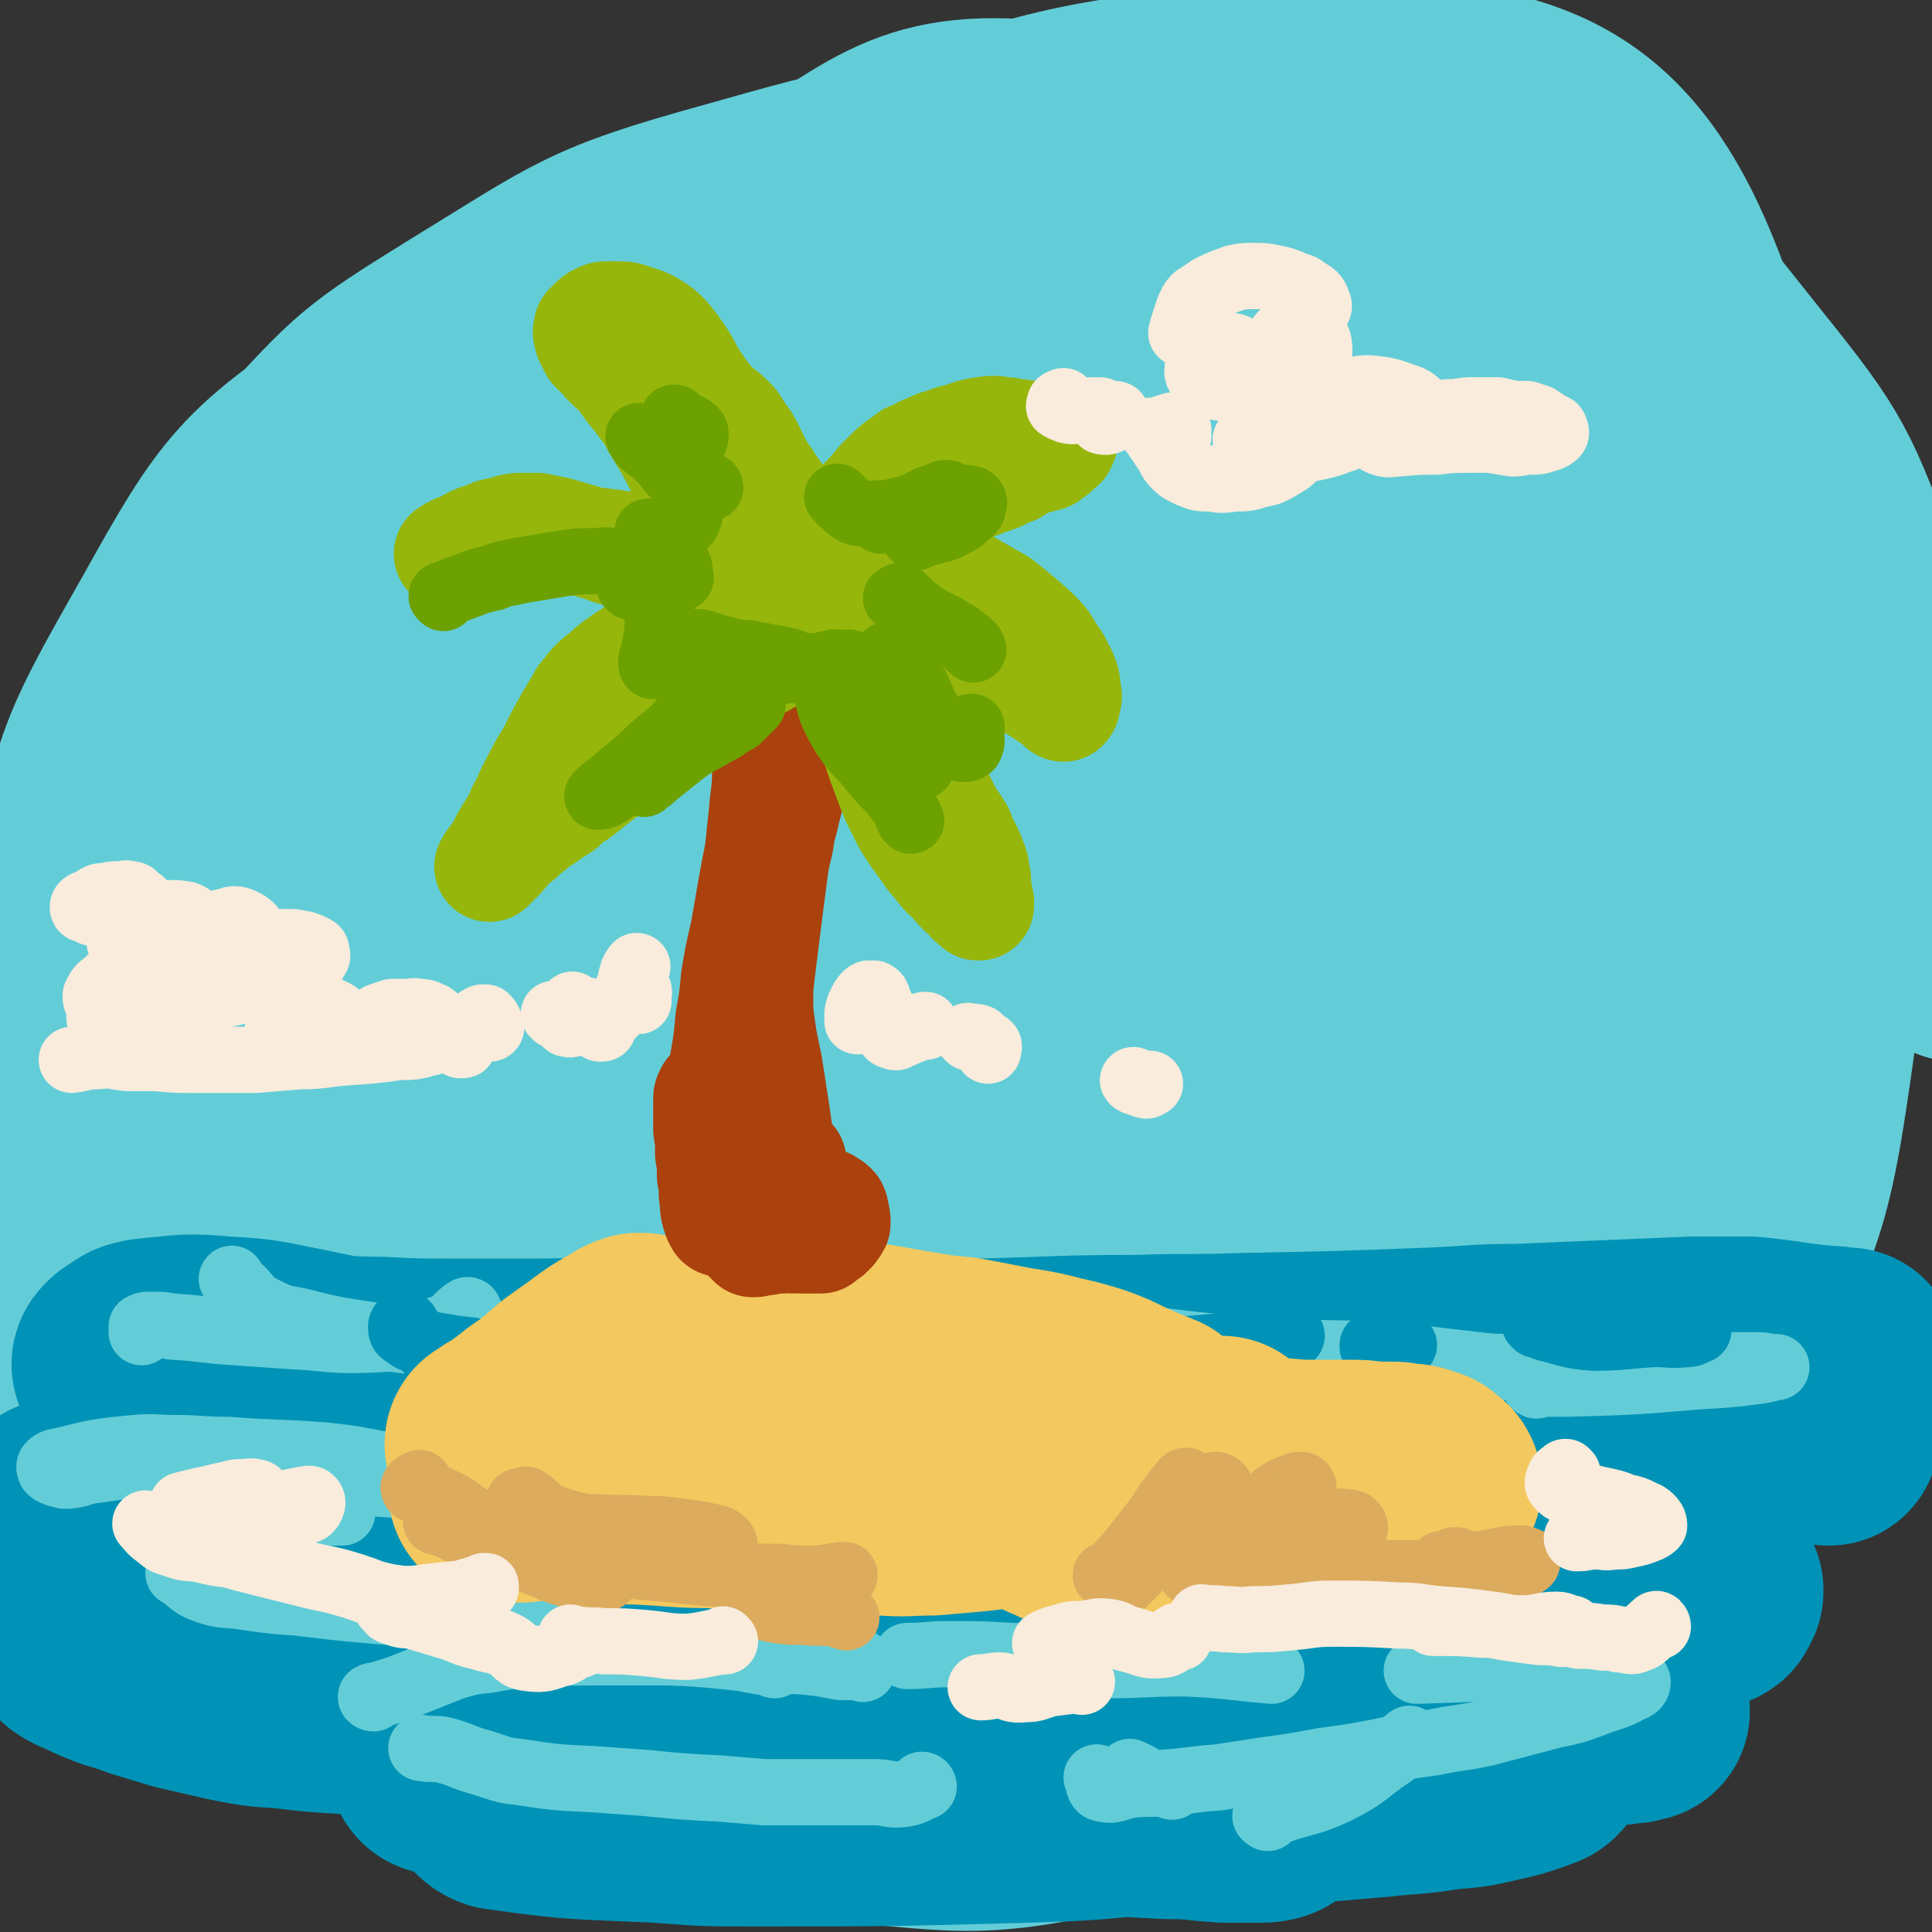 <svg viewBox='0 0 1050 1050' version='1.1' xmlns='http://www.w3.org/2000/svg' xmlns:xlink='http://www.w3.org/1999/xlink'><rect x="0" y="0" width="1050" height="1050" fill="#333333" stroke="none"/><g fill='none' stroke='#63CDD7' stroke-width='120' stroke-linecap='round' stroke-linejoin='round'><path d='M225,573c-1,0 -1,-1 -1,-1 -1,0 0,1 0,1 5,-26 4,-27 10,-53 3,-14 2,-14 8,-27 13,-25 14,-25 30,-48 13,-18 13,-18 27,-34 13,-15 13,-16 29,-29 12,-10 13,-11 27,-16 11,-4 13,-5 23,-3 10,2 11,3 18,11 8,9 9,10 11,22 5,28 5,29 4,58 -1,29 -2,29 -8,57 -9,52 -9,52 -22,104 -9,34 -8,35 -22,67 -22,49 -22,51 -52,95 -8,13 -10,20 -24,21 -27,2 -34,-1 -58,-15 -15,-10 -13,-15 -21,-33 -12,-26 -13,-26 -18,-54 -8,-53 -9,-54 -7,-108 0,-39 0,-40 12,-77 22,-71 23,-72 54,-140 14,-30 11,-36 37,-55 66,-46 72,-50 147,-76 21,-7 27,-3 45,10 74,53 79,54 139,122 23,25 25,30 27,64 8,134 26,146 -6,272 -19,73 -30,93 -96,126 -94,46 -131,70 -223,33 -104,-42 -139,-78 -168,-191 -38,-145 -25,-182 34,-325 46,-113 67,-128 177,-186 173,-93 203,-113 390,-115 90,-1 131,26 163,109 63,169 66,214 26,395 -27,120 -55,144 -162,208 -131,78 -163,86 -314,76 -112,-7 -130,-30 -211,-111 -92,-94 -119,-117 -135,-238 -11,-89 20,-107 82,-182 88,-106 100,-106 218,-180 70,-44 80,-64 157,-55 113,12 125,30 223,95 48,31 46,43 69,97 29,65 34,69 35,139 1,66 -5,71 -31,132 -33,76 -35,79 -88,142 -38,44 -43,43 -94,71 -49,27 -52,31 -107,39 -68,9 -75,14 -140,-7 -70,-22 -72,-32 -129,-80 -44,-38 -53,-39 -74,-92 -25,-63 -30,-74 -17,-139 14,-69 23,-76 72,-129 69,-75 75,-77 162,-129 47,-27 57,-42 107,-30 76,18 100,25 144,90 46,68 33,87 35,175 1,75 3,83 -29,150 -39,79 -46,86 -114,141 -44,36 -57,46 -110,41 -51,-5 -61,-19 -97,-60 -41,-48 -42,-57 -57,-119 -16,-65 -20,-73 -4,-137 18,-73 23,-79 71,-138 53,-65 58,-69 130,-111 47,-26 55,-29 107,-26 54,4 63,6 107,38 59,43 68,49 99,113 26,53 25,63 16,122 -12,82 -17,87 -58,160 -29,51 -31,60 -81,89 -73,41 -83,45 -165,50 -47,2 -62,-1 -92,-36 -59,-70 -67,-85 -85,-176 -12,-61 -6,-73 25,-128 53,-94 57,-110 142,-170 50,-36 72,-40 127,-23 64,20 80,38 112,97 24,45 15,60 -1,112 -22,70 -26,77 -76,131 -44,48 -52,57 -112,74 -38,11 -51,5 -84,-17 -43,-29 -43,-38 -69,-85 -20,-37 -21,-41 -22,-82 -1,-40 0,-47 19,-81 12,-21 19,-25 43,-29 34,-6 40,-2 72,10 19,6 18,11 30,27 13,17 13,19 20,39 7,20 8,21 8,42 1,28 1,29 -6,56 -3,15 -4,15 -13,28 -8,11 -9,13 -21,20 -17,11 -19,12 -39,17 -14,4 -15,4 -29,1 -13,-3 -15,-4 -26,-12 -12,-10 -13,-11 -21,-25 -9,-16 -9,-16 -13,-34 -4,-17 -6,-18 -3,-36 4,-26 5,-28 18,-52 9,-18 10,-20 26,-31 24,-16 27,-18 55,-24 20,-4 22,-1 41,4 20,5 21,6 38,18 15,11 16,12 26,28 10,15 11,16 14,34 3,19 3,20 0,39 -3,20 -3,22 -13,40 -14,28 -15,29 -36,52 -13,14 -14,15 -32,22 -24,10 -26,10 -51,11 -17,0 -18,-1 -34,-9 -16,-8 -17,-8 -30,-22 -14,-16 -15,-17 -24,-37 -9,-21 -10,-22 -12,-46 -3,-24 -4,-26 2,-49 9,-38 10,-39 28,-73 12,-25 14,-25 33,-45 19,-21 17,-29 44,-37 64,-20 70,-21 137,-19 29,0 32,5 56,23 50,38 53,40 91,89 22,28 24,31 28,66 13,100 12,103 7,204 -2,37 -2,40 -21,72 -49,87 -51,91 -116,166 -15,18 -20,22 -44,21 -100,-3 -104,-6 -203,-29 -37,-8 -36,-13 -68,-34 -96,-64 -99,-63 -188,-136 -22,-18 -24,-20 -33,-47 -27,-73 -33,-76 -39,-153 -4,-41 0,-45 19,-84 37,-76 37,-80 93,-144 53,-61 56,-63 125,-105 66,-42 69,-50 145,-63 85,-15 95,-17 177,7 67,19 68,30 121,78 67,59 74,59 119,135 38,64 51,72 48,145 -6,114 -17,123 -65,229 -30,64 -35,69 -92,111 -82,60 -89,61 -186,93 -58,19 -62,11 -125,9 -98,-2 -104,9 -196,-17 -65,-18 -69,-24 -118,-71 -65,-62 -66,-67 -108,-146 -26,-47 -22,-52 -29,-106 -8,-59 -11,-62 -3,-121 9,-64 11,-66 38,-125 22,-50 23,-52 59,-92 39,-43 41,-45 91,-76 67,-41 69,-46 145,-67 78,-22 82,-24 163,-19 93,6 100,5 184,41 57,24 59,31 99,80 70,84 82,85 121,186 29,73 27,83 16,161 -13,93 -16,99 -63,182 -50,86 -51,97 -130,156 -76,57 -87,53 -182,75 -79,19 -83,12 -165,6 -67,-4 -68,-6 -132,-26 -85,-27 -87,-27 -165,-69 -39,-21 -44,-20 -68,-56 -43,-62 -45,-67 -65,-140 -13,-46 -9,-50 -1,-97 11,-62 17,-61 38,-121 8,-23 7,-24 21,-45 44,-63 43,-65 95,-122 30,-32 32,-30 68,-56 63,-44 62,-46 129,-83 54,-30 55,-30 113,-52 56,-21 57,-22 115,-34 56,-10 58,-15 114,-9 67,7 73,3 131,35 63,35 64,42 109,98 41,51 41,54 64,115 37,95 29,98 57,196 '/><path d='M526,639c0,-1 0,-1 -1,-1 0,-1 1,0 1,0 -3,-14 -3,-14 -6,-29 -7,-27 -12,-26 -15,-54 -3,-21 -1,-22 3,-43 6,-28 6,-29 17,-56 5,-13 6,-14 16,-24 7,-7 7,-8 17,-12 8,-3 10,-3 19,-1 10,3 11,4 19,11 11,9 11,9 18,21 9,14 10,14 14,31 7,27 7,28 8,56 0,20 0,21 -6,39 -8,25 -9,26 -23,49 -7,12 -9,11 -20,20 -10,7 -10,7 -22,11 -9,4 -10,5 -20,4 -9,0 -11,0 -18,-6 -9,-6 -10,-7 -14,-17 -10,-23 -10,-24 -15,-49 -4,-19 -3,-19 -2,-39 1,-19 -1,-20 6,-38 9,-23 9,-24 25,-43 10,-12 11,-12 25,-19 15,-7 15,-8 31,-9 17,-2 18,-2 34,2 16,5 18,6 31,18 14,12 17,13 23,30 11,28 11,30 12,60 0,20 -2,21 -8,40 -7,18 -6,19 -18,33 -15,18 -17,19 -36,31 -12,7 -14,6 -28,8 -13,2 -14,2 -28,0 -14,-3 -15,-3 -28,-11 -16,-9 -16,-10 -29,-24 -15,-17 -16,-17 -26,-37 -15,-35 -15,-36 -23,-73 -6,-25 -6,-26 -4,-52 3,-39 2,-40 13,-77 7,-22 6,-26 23,-41 31,-29 34,-30 72,-47 19,-9 22,-6 43,-4 23,3 24,3 45,13 23,10 24,10 43,27 33,28 34,28 60,63 18,25 24,26 28,57 12,79 11,83 4,164 -3,31 -8,31 -24,59 -27,48 -27,49 -62,92 -15,19 -15,21 -36,32 -51,29 -53,29 -108,48 -24,7 -25,8 -50,6 -62,-5 -63,-6 -123,-20 -23,-5 -24,-6 -44,-18 -41,-24 -42,-24 -79,-54 -20,-15 -20,-15 -35,-35 -38,-50 -38,-51 -70,-104 -12,-20 -13,-20 -20,-42 -15,-50 -16,-51 -25,-102 -3,-20 -3,-21 1,-41 8,-42 8,-43 24,-82 9,-22 10,-23 25,-41 26,-31 27,-30 57,-57 20,-18 21,-19 45,-32 67,-37 67,-37 137,-67 28,-12 28,-14 58,-17 57,-5 59,-5 116,0 29,3 31,2 56,16 71,38 72,39 136,89 26,21 30,21 44,52 37,76 39,79 58,161 9,36 5,39 -2,75 -15,75 -17,76 -43,148 -11,31 -9,35 -32,58 -70,69 -71,74 -153,127 -37,24 -42,26 -87,26 -88,0 -93,1 -178,-26 -62,-20 -64,-25 -114,-68 -89,-76 -95,-77 -163,-171 -37,-52 -47,-60 -47,-123 0,-82 7,-93 49,-167 39,-70 44,-77 112,-122 89,-59 97,-68 201,-85 89,-15 101,-13 185,20 108,42 123,44 199,129 79,89 97,104 112,219 15,105 2,129 -51,221 -35,62 -60,52 -125,86 -20,10 -23,1 -45,2 '/></g>
<g fill='none' stroke='#0093B7' stroke-width='120' stroke-linecap='round' stroke-linejoin='round'><path d='M85,905c0,0 -1,-1 -1,-1 19,-3 20,-4 39,-6 25,-2 25,-1 51,-2 20,-2 20,-2 41,-4 47,-3 47,-3 94,-6 25,-1 25,-2 51,-2 65,1 65,1 130,4 25,1 25,2 51,3 61,4 61,5 123,7 22,1 22,1 45,0 39,-1 39,-1 78,-4 17,-1 17,-1 33,-3 15,-2 15,-2 29,-4 18,-3 18,-3 36,-7 10,-2 10,-2 19,-4 7,-1 7,-1 14,-3 5,-1 5,-2 9,-4 1,0 1,0 2,-1 1,0 0,0 1,-1 0,-1 0,-1 1,-2 0,0 0,-1 0,-1 -1,-1 -1,0 -2,-1 -3,0 -3,0 -5,0 -2,0 -2,0 -4,0 -3,0 -3,0 -6,0 -3,1 -3,1 -6,2 -4,1 -4,0 -8,1 -7,2 -7,2 -13,3 -7,2 -7,2 -15,3 -10,2 -10,2 -20,3 -13,3 -13,3 -26,4 -28,4 -28,4 -55,7 -24,3 -24,4 -47,7 -40,5 -40,5 -80,9 -29,4 -29,4 -58,6 -59,4 -59,5 -119,7 -29,1 -29,0 -58,-1 -69,-2 -69,-1 -139,-5 -23,-1 -23,-1 -47,-3 -48,-5 -48,-5 -96,-10 -13,-2 -13,-2 -27,-3 -17,-2 -17,-2 -35,-3 -7,0 -7,0 -14,0 -4,0 -4,0 -9,0 -1,0 -2,0 -2,0 0,0 1,1 2,2 3,2 3,2 6,3 8,4 8,4 16,7 7,2 7,2 15,5 10,3 10,3 20,6 13,3 13,3 26,6 15,3 15,3 30,4 17,2 17,2 34,3 28,1 28,1 56,1 21,0 21,0 42,0 35,1 35,1 69,1 25,0 25,0 50,-1 25,0 25,0 51,-1 25,-1 25,-1 51,-1 26,0 26,-1 52,0 26,1 26,1 52,2 27,1 27,2 53,2 38,1 38,1 76,1 22,1 22,1 44,1 26,0 26,1 52,1 12,0 12,0 24,0 8,0 8,0 16,0 5,0 5,-1 10,-1 2,-1 3,-1 4,-1 0,0 -1,0 -2,0 -6,-1 -6,-1 -13,-2 -10,-2 -10,-2 -19,-2 -15,-1 -15,-1 -29,-1 -30,1 -30,1 -60,2 -25,1 -25,1 -49,1 -27,1 -27,1 -53,-1 -29,-1 -29,-1 -57,-3 -29,-2 -29,-2 -58,-5 -29,-4 -29,-3 -57,-9 -43,-9 -43,-10 -85,-21 -28,-7 -28,-8 -56,-16 -27,-7 -27,-8 -54,-14 -39,-10 -39,-10 -78,-18 -23,-5 -23,-5 -46,-9 -37,-5 -37,-4 -74,-8 -12,-2 -12,-2 -24,-2 -10,-1 -10,-1 -19,-1 -10,0 -10,0 -21,0 -2,0 -2,1 -5,0 0,0 -1,0 0,-1 2,0 3,0 6,-1 6,-1 6,-1 12,-2 8,-1 8,-1 16,-3 10,-1 10,-2 20,-3 13,-3 13,-3 27,-5 17,-2 17,-3 34,-4 30,-3 30,-2 61,-4 23,-1 23,0 46,0 63,-2 63,-3 126,-3 27,0 27,1 54,1 61,1 61,2 122,2 31,-1 31,-1 63,-2 78,-3 78,-3 156,-6 27,-1 27,-1 54,-2 69,-4 69,-5 138,-9 8,-1 8,0 16,0 6,0 9,1 11,1 1,0 -2,-1 -5,-2 -5,0 -5,0 -11,0 -8,1 -8,1 -15,1 -18,2 -18,2 -36,4 -15,1 -15,2 -31,3 -18,1 -18,1 -36,2 -21,1 -21,1 -43,2 -25,0 -25,0 -50,1 -28,1 -28,1 -56,2 -46,2 -46,3 -91,3 -80,1 -81,3 -161,0 -30,-1 -30,-2 -60,-7 -55,-10 -55,-11 -110,-22 -23,-5 -23,-6 -47,-11 -39,-9 -39,-10 -78,-18 -21,-4 -21,-5 -42,-6 -21,-2 -21,-1 -42,1 -5,1 -5,1 -9,4 -2,1 -2,1 -4,3 -1,1 -1,2 0,3 0,0 0,0 1,1 2,0 2,0 5,0 5,0 5,-1 10,-1 6,-1 6,-1 12,-1 8,0 8,0 16,0 15,0 15,0 31,0 14,0 14,0 29,0 17,0 17,1 35,1 20,1 20,1 40,1 22,0 22,0 44,0 24,0 24,-1 49,0 39,0 39,1 79,1 28,1 28,1 56,0 29,0 29,0 58,-1 43,-1 43,-2 87,-2 27,-1 27,0 55,-1 52,-1 52,-1 105,-3 23,-1 23,-2 46,-2 48,-2 48,-2 96,-4 15,0 15,0 30,0 20,2 20,3 41,5 4,0 4,0 8,1 2,0 3,0 4,0 0,0 -1,0 -1,0 -3,0 -3,0 -5,0 -4,0 -4,0 -8,-1 -7,0 -7,0 -14,-1 -4,-1 -4,-1 -8,-2 -15,-1 -15,-2 -31,-2 -8,1 -8,2 -16,3 -9,2 -9,2 -18,4 -10,2 -10,2 -20,5 -10,2 -10,3 -21,5 -16,5 -16,5 -33,10 -12,3 -12,3 -24,6 -11,2 -11,2 -21,6 -16,4 -16,4 -31,9 -10,4 -10,4 -20,8 -10,4 -10,4 -19,9 -10,5 -10,5 -19,10 -7,5 -7,5 -13,10 -3,2 -6,4 -5,6 2,4 5,5 10,7 18,7 18,7 37,12 32,9 33,8 66,16 12,2 12,1 24,4 18,5 18,4 35,10 5,2 5,2 9,6 2,3 3,5 3,8 0,3 -2,3 -4,4 -12,5 -12,5 -25,8 -14,3 -14,3 -28,5 -19,3 -19,3 -38,5 -23,3 -23,3 -46,5 -29,3 -29,2 -57,5 -32,3 -32,3 -65,6 -34,3 -34,3 -68,7 -54,6 -53,6 -107,12 -68,8 -68,9 -137,15 -23,2 -25,4 -46,1 -3,0 -3,-5 -1,-7 4,-4 6,-3 13,-4 19,-3 19,-3 38,-4 18,-1 18,-1 36,-1 22,0 22,0 45,1 39,3 39,3 78,6 29,2 29,2 57,3 31,1 31,1 61,0 32,-1 32,-1 63,-3 57,-4 56,-6 113,-10 29,-1 29,-2 58,0 18,1 20,0 36,6 3,1 3,5 1,7 -2,4 -4,3 -8,5 -9,3 -9,3 -18,5 -13,3 -13,3 -26,4 -18,3 -18,2 -36,4 -23,2 -23,2 -46,4 -43,3 -43,3 -85,6 -31,3 -31,3 -62,4 -74,2 -74,2 -148,2 -25,0 -25,0 -51,-2 -43,-2 -44,-1 -86,-7 -3,-1 -6,-4 -4,-5 18,-4 22,-4 45,-6 27,-1 27,0 55,0 21,0 21,1 42,2 22,1 22,1 44,2 25,1 25,1 50,2 26,1 26,1 53,3 24,1 24,1 49,2 39,2 39,2 78,4 4,1 8,1 8,1 1,1 -3,2 -7,2 -10,0 -10,0 -19,0 -16,-1 -15,-2 -31,-2 -19,-1 -19,-1 -39,-2 -20,-1 -20,0 -41,-1 -19,0 -19,-1 -37,-2 -18,0 -18,0 -36,0 '/></g>
<g fill='none' stroke='#63CDD7' stroke-width='36' stroke-linecap='round' stroke-linejoin='round'><path d='M689,988c0,-1 -2,-1 -1,-1 18,-8 20,-5 39,-14 16,-8 15,-10 30,-20 4,-4 4,-4 9,-8 '/><path d='M637,971c0,-1 0,-1 -1,-1 -4,-1 -5,0 -9,-1 -7,-2 -6,-3 -13,-6 '/><path d='M597,967c0,0 -1,-1 -1,-1 1,2 1,6 3,6 7,2 8,-1 16,-2 8,-1 8,0 16,-1 16,-1 16,-2 31,-3 13,-2 13,-2 26,-4 15,-2 15,-2 31,-5 15,-2 15,-2 31,-5 14,-3 14,-3 29,-5 14,-3 14,-2 28,-5 19,-5 19,-5 38,-10 10,-2 10,-2 21,-6 10,-4 11,-3 20,-8 3,-1 4,-2 4,-4 0,-1 -2,-2 -4,-2 -5,-2 -5,-2 -10,-3 -7,-1 -7,-2 -15,-2 -9,-1 -9,-2 -19,-1 -36,0 -36,1 -72,2 '/><path d='M691,908c0,0 -1,-1 -1,-1 0,0 1,1 1,1 -23,-2 -24,-3 -47,-4 -22,0 -22,1 -43,1 -14,-1 -14,-2 -27,-3 -12,-1 -12,-2 -24,-2 -17,-1 -17,-1 -35,-1 -11,0 -11,1 -22,1 '/><path d='M461,906c0,0 -1,-1 -1,-1 0,0 0,1 0,0 3,0 4,-2 6,-2 2,0 2,2 3,4 '/><path d='M502,971c0,0 0,-1 -1,-1 0,0 1,1 1,1 -5,2 -5,3 -11,4 -8,1 -8,-1 -16,-1 -8,0 -8,0 -17,0 -10,0 -10,0 -20,0 -11,0 -11,0 -23,0 -12,-1 -12,-1 -24,-2 -20,-1 -20,-1 -40,-3 -14,-1 -14,-1 -28,-2 -21,-1 -21,-1 -41,-4 -10,-1 -10,-2 -20,-5 -11,-3 -10,-4 -21,-7 -6,-1 -6,0 -12,-1 '/><path d='M203,923c-1,0 -2,-1 -1,-1 1,-1 2,0 4,-1 10,-3 10,-3 20,-7 10,-4 10,-4 20,-8 10,-3 10,-3 20,-4 11,-2 11,-2 23,-3 21,-1 21,-1 42,-1 16,0 16,0 33,0 25,1 25,2 50,4 16,1 16,0 32,2 6,1 5,1 11,2 '/><path d='M421,905c-1,0 -1,-1 -1,-1 -20,-3 -20,-4 -39,-7 -21,-2 -21,-1 -41,-4 -15,-2 -15,-3 -31,-6 -16,-3 -16,-2 -32,-5 -16,-2 -16,-2 -33,-3 -16,-2 -16,-2 -33,-3 -24,-2 -24,-2 -49,-5 -14,-1 -14,-1 -28,-3 -12,-2 -12,0 -23,-4 -8,-3 -7,-5 -14,-9 '/><path d='M90,823c0,0 -2,-1 -1,-1 3,1 5,1 9,2 9,2 9,4 18,4 9,1 10,0 19,0 19,-2 19,-3 38,-5 6,-1 6,-1 13,-1 '/><path d='M313,813c0,0 -1,0 -1,-1 0,0 1,1 1,1 -8,0 -8,0 -16,0 -14,0 -14,2 -28,2 -13,-1 -13,-2 -25,-4 -14,-2 -14,-2 -28,-4 -16,-1 -16,-1 -33,-3 -24,-2 -24,-2 -48,-4 -14,-2 -14,-2 -28,-4 -12,-1 -12,-1 -24,-1 -16,1 -16,2 -32,4 -8,1 -8,3 -16,3 -4,-1 -8,-2 -8,-4 -1,-2 3,-4 6,-4 20,-5 20,-5 40,-7 11,-1 11,0 22,0 14,0 14,1 29,1 26,2 26,1 52,3 20,2 19,3 39,6 '/><path d='M293,808c0,0 -1,-1 -1,-1 0,0 0,0 0,0 20,0 20,1 39,0 30,-2 30,-3 59,-6 7,-1 7,-2 13,-2 1,0 0,1 0,1 -6,1 -6,1 -12,2 -9,2 -9,2 -18,3 -10,2 -11,2 -21,3 -12,1 -13,0 -25,2 0,0 0,1 0,1 1,1 2,1 3,2 '/><path d='M435,804c0,0 -1,-1 -1,-1 0,0 0,1 0,0 33,-3 33,-4 66,-6 21,-1 21,-1 42,-1 11,0 12,-1 23,0 5,1 10,0 10,3 0,4 -5,5 -11,10 '/><path d='M493,834c0,0 -1,-1 -1,-1 0,0 0,1 1,1 6,-1 6,-1 12,-2 15,-2 15,0 29,-2 20,-3 20,-5 39,-8 31,-5 31,-5 61,-9 18,-2 19,-2 37,-2 15,-1 15,-1 30,-1 16,0 16,1 33,1 7,0 7,0 15,0 6,-1 6,0 12,-2 6,-1 6,-1 11,-4 3,-2 4,-3 4,-5 0,-3 -1,-4 -4,-4 -10,-4 -11,-3 -22,-5 -12,-2 -12,-1 -24,-2 -25,-2 -25,-2 -50,-5 -20,-2 -20,-2 -41,-4 -22,-3 -22,-3 -45,-5 -23,-3 -23,-3 -46,-4 -21,-1 -22,-1 -43,-1 -16,1 -16,2 -32,3 -8,1 -13,2 -16,1 -1,0 4,-2 8,-3 11,-4 11,-4 23,-6 26,-5 26,-5 53,-8 20,-3 20,-3 40,-5 22,-2 22,-2 43,-2 22,-1 22,-1 44,-1 21,-1 21,-1 42,-1 18,0 18,-1 36,-1 7,0 7,1 13,2 '/><path d='M835,753c0,0 -2,-1 -1,-1 8,0 9,0 18,0 35,-1 35,-1 71,-4 17,-1 17,-1 33,-3 5,-1 5,-1 9,-2 1,0 0,0 0,0 -5,0 -5,-1 -10,-1 -15,0 -15,0 -31,0 -10,1 -10,1 -19,1 -15,1 -15,1 -30,2 -11,0 -11,0 -22,0 -13,-1 -13,-1 -26,-2 -16,0 -16,0 -32,-2 -20,-2 -20,-3 -39,-4 -25,-2 -25,-1 -50,-2 -28,-2 -28,-1 -56,-4 -45,-5 -45,-7 -89,-11 -32,-3 -32,-1 -64,-4 -15,-1 -15,-1 -30,-3 '/><path d='M600,756c-1,0 -1,-2 -1,-1 0,3 5,6 2,7 -7,3 -11,1 -22,2 -18,0 -18,-1 -37,-1 -23,-1 -23,-1 -46,-2 -27,-2 -28,0 -54,-3 -71,-8 -71,-8 -141,-18 -25,-3 -25,-4 -49,-7 -21,-3 -21,-3 -42,-6 -24,-4 -24,-3 -47,-9 -11,-2 -11,-2 -21,-7 -7,-4 -6,-5 -11,-10 -3,-2 -3,-3 -5,-6 '/><path d='M255,713c0,0 0,-1 -1,-1 -7,4 -6,8 -14,10 -18,5 -19,5 -38,6 -23,1 -23,-1 -46,-2 -14,-1 -14,-1 -28,-2 -17,-1 -17,-2 -34,-3 -6,-1 -6,-1 -13,-1 -2,0 -2,0 -4,1 0,1 0,1 0,3 '/></g>
<g fill='none' stroke='#0093B7' stroke-width='36' stroke-linecap='round' stroke-linejoin='round'><path d='M244,749c0,0 -1,-1 -1,-1 0,0 1,1 0,1 -5,-8 -5,-9 -11,-16 -4,-5 -5,-4 -9,-8 -2,-2 -1,-2 -2,-5 -1,-1 -1,-1 -2,-1 0,0 -1,1 -1,2 0,2 0,3 2,4 4,3 4,3 9,4 6,2 6,2 13,3 10,2 10,1 20,3 12,1 12,0 24,3 13,2 13,2 26,5 14,4 14,4 27,8 21,7 20,7 41,14 '/><path d='M406,767c0,0 0,-1 -1,-1 0,0 1,0 1,0 -4,1 -5,1 -9,0 -2,0 -3,-1 -2,-2 5,-2 7,-2 14,-3 7,0 7,0 14,2 2,0 2,1 5,2 '/><path d='M540,754c-1,0 -1,-1 -1,-1 -1,0 0,0 0,0 6,4 7,3 12,7 2,2 0,5 3,5 4,1 5,-1 10,-2 6,-2 6,-2 13,-4 '/><path d='M533,780c0,0 -1,-1 -1,-1 4,2 4,6 9,6 14,0 14,-4 28,-6 14,-3 14,-3 28,-4 21,-1 21,-1 43,-1 13,0 13,1 26,2 12,0 11,1 23,1 9,1 9,1 18,0 6,0 6,-1 12,-2 0,0 0,1 0,1 '/><path d='M555,791c-1,0 -2,-1 -1,-1 6,-2 7,-3 15,-3 20,-1 20,2 40,2 14,-1 14,-2 28,-4 13,-2 13,-3 26,-5 4,-1 4,-1 9,-2 '/><path d='M613,737c0,-1 0,-1 -1,-1 -2,0 -2,1 -4,1 -8,2 -11,3 -16,3 -1,0 1,-1 3,-2 5,-2 5,-2 11,-3 15,-1 15,0 30,-1 12,-1 12,-1 24,-2 11,-1 11,-2 23,-3 10,-2 10,-2 19,-3 '/><path d='M747,732c0,0 -1,-1 -1,-1 0,0 0,1 0,1 8,0 9,-1 17,-1 '/><path d='M835,720c0,0 -1,-1 -1,-1 3,1 3,2 7,3 12,3 12,4 25,5 16,0 16,-1 33,-2 9,0 9,1 18,0 3,0 3,-1 6,-2 '/></g>
<g fill='none' stroke='#F3C85F' stroke-width='120' stroke-linecap='round' stroke-linejoin='round'><path d='M270,786c0,-1 -1,-1 -1,-1 0,-1 1,-1 1,-1 4,-3 4,-3 8,-5 4,-3 4,-3 8,-6 5,-4 5,-4 11,-8 6,-5 6,-5 13,-11 7,-5 7,-5 14,-10 8,-6 8,-6 17,-11 3,-2 3,-2 6,-3 3,0 3,0 5,1 2,1 1,1 2,2 1,1 1,1 2,2 1,1 1,1 2,1 1,1 1,1 2,1 2,1 2,1 5,1 3,0 3,0 7,0 9,-1 9,-2 17,-3 8,-1 8,-1 16,-1 14,-1 14,-1 28,-1 11,0 11,0 21,0 11,1 11,2 22,3 11,2 11,2 23,4 12,2 12,2 23,3 11,2 11,2 21,4 15,3 15,2 30,6 9,2 9,2 19,5 8,3 8,3 16,7 9,4 9,4 19,8 '/><path d='M282,788c0,0 0,-1 -1,-1 -1,0 -2,3 -1,3 4,-3 5,-5 11,-8 11,-7 11,-7 22,-13 8,-3 8,-4 16,-6 28,-9 28,-9 56,-17 6,-2 7,-1 13,-2 5,-1 5,-1 11,-1 4,0 5,-1 9,1 4,1 5,2 8,6 1,2 1,2 1,5 0,3 0,3 0,5 0,3 0,3 1,6 1,2 2,2 3,3 3,1 3,1 6,3 4,1 4,1 8,2 6,2 6,2 11,3 7,1 7,1 14,2 14,1 14,1 29,2 10,1 10,1 21,2 11,1 11,1 22,1 18,1 18,1 35,2 12,1 12,1 23,2 10,0 10,0 20,2 9,1 9,1 18,2 7,1 7,1 14,2 5,1 5,1 10,2 5,1 5,1 10,2 2,1 2,1 3,2 1,0 1,1 0,1 0,1 0,1 -1,1 -2,0 -2,0 -4,1 -2,0 -3,0 -5,1 -4,0 -4,0 -8,0 -5,1 -5,1 -10,1 -6,1 -6,1 -12,2 -12,1 -12,2 -23,3 -11,1 -11,1 -21,1 -18,1 -18,2 -36,2 -15,1 -15,0 -29,0 -17,0 -17,0 -33,0 -18,1 -18,1 -35,1 -18,0 -18,0 -36,0 -16,0 -16,0 -33,0 -21,0 -21,-1 -43,-2 -12,0 -12,-1 -24,-2 -11,-1 -11,-1 -22,-2 -11,0 -11,-1 -22,0 -4,0 -4,1 -7,2 0,0 1,1 1,1 3,0 4,0 7,0 6,0 6,0 12,-1 7,-1 7,-1 14,-2 15,-1 15,-1 30,-1 12,0 13,0 24,2 13,1 13,1 26,3 20,2 20,2 40,3 13,2 13,2 27,3 14,0 14,0 28,0 13,1 13,0 26,0 12,-1 12,-1 23,-2 11,-1 11,-2 21,-3 8,-1 8,-1 16,-1 3,0 3,1 5,2 1,2 -1,4 0,6 1,2 2,1 4,2 2,1 2,2 5,2 2,1 3,1 6,1 4,0 4,1 8,0 5,-1 5,-1 11,-2 6,-2 6,-2 12,-4 9,-2 9,-2 19,-5 15,-4 15,-4 30,-7 5,-2 5,-2 11,-3 6,-1 6,-1 11,-1 5,0 5,-1 10,0 5,0 5,1 9,2 4,1 4,2 9,3 7,1 7,1 14,1 5,1 5,1 9,0 5,0 5,0 10,0 6,-1 6,-1 11,-1 4,-1 4,-1 7,-1 3,0 3,0 5,0 2,0 2,0 4,0 1,0 1,0 2,0 0,0 0,0 0,0 -1,-1 0,-1 -1,-1 -1,-1 -1,-1 -2,-2 -1,-1 -1,-1 -3,-1 -4,-2 -4,-2 -9,-2 -4,-1 -4,-1 -7,-1 -5,0 -5,0 -10,0 -6,-1 -6,-1 -12,-1 -9,0 -9,0 -17,0 -11,0 -11,0 -21,-1 -17,-1 -17,-1 -33,-3 -10,-1 -10,-1 -19,-2 -7,-1 -7,-1 -14,-2 -7,-1 -7,-1 -14,-2 -2,0 -2,0 -3,-1 0,0 1,-1 1,-1 2,-1 2,-1 4,-1 3,-1 3,-1 6,-1 4,0 4,-1 8,-1 9,0 9,1 17,1 8,1 8,1 15,1 '/></g>
<g fill='none' stroke='#AB410D' stroke-width='60' stroke-linecap='round' stroke-linejoin='round'><path d='M392,664c0,0 -1,0 -1,-1 0,0 0,1 1,1 0,0 1,0 1,-1 -1,-1 -3,0 -3,-2 -2,-5 -1,-6 -2,-12 0,-5 0,-5 -1,-10 0,-6 0,-6 -1,-12 0,-7 0,-7 -1,-13 0,-6 0,-6 0,-11 0,-3 0,-3 0,-6 0,-1 0,-1 1,-3 0,0 0,0 0,0 1,0 1,-1 1,0 2,1 1,2 2,3 0,1 0,1 1,2 0,0 0,0 0,0 0,0 0,0 0,0 0,-1 0,-1 1,-2 1,-5 1,-5 1,-9 1,-5 1,-5 2,-11 2,-11 2,-12 3,-23 2,-11 2,-11 3,-22 2,-12 2,-12 5,-25 2,-11 2,-11 4,-23 2,-11 2,-11 4,-21 1,-10 1,-10 2,-19 1,-13 2,-13 2,-25 0,-6 -1,-6 -1,-13 0,-4 0,-4 0,-9 '/><path d='M418,468c-1,-1 -1,-1 -1,-1 -1,0 0,0 0,0 0,4 0,4 -1,7 -2,11 -4,11 -6,22 -2,11 -1,12 0,24 0,15 1,15 2,30 2,15 2,15 5,29 2,13 2,13 4,26 2,14 2,14 5,28 1,6 1,6 3,12 1,4 1,4 2,8 1,1 1,1 1,1 1,1 1,1 1,0 0,-1 0,-1 0,-3 0,-3 0,-3 0,-5 0,-3 0,-3 -1,-6 -1,-4 -1,-4 -2,-7 0,-1 0,-2 0,-2 0,0 -1,1 0,2 0,2 0,2 1,5 1,1 1,1 2,3 1,3 1,3 3,7 0,0 0,0 0,1 0,0 0,0 0,0 0,0 1,0 0,-1 0,-1 -1,-1 -2,-2 0,0 0,0 0,-1 -1,0 -1,-1 -1,-1 1,0 2,1 3,1 1,1 1,1 2,2 1,1 1,2 3,3 1,1 1,1 3,2 2,1 3,1 5,2 1,1 2,1 3,2 1,1 1,1 1,3 1,1 0,1 0,2 0,1 1,1 1,2 0,1 0,1 0,1 0,1 0,1 0,1 -1,2 -1,1 -2,3 -1,1 -1,1 -2,2 -2,1 -2,1 -4,3 -1,0 -1,0 -3,0 -1,0 -1,0 -3,0 -2,0 -2,0 -4,0 -3,-1 -3,0 -5,0 -3,0 -3,-1 -6,0 -3,0 -3,0 -6,0 -2,1 -2,1 -3,1 -1,0 -1,0 -2,0 0,0 -1,1 -1,0 0,0 0,0 0,-1 0,-1 0,-1 0,-1 0,0 0,0 0,0 0,0 0,0 0,0 0,1 0,1 -1,2 -1,1 -1,1 -2,1 -1,0 -1,0 -1,0 -1,-1 -1,-1 -2,-2 -1,-3 -1,-3 -1,-5 -1,-2 -1,-2 -1,-5 -1,-3 -1,-3 -1,-7 0,-5 0,-5 -1,-10 0,-5 0,-5 0,-11 0,-5 0,-5 0,-11 -1,-7 -1,-7 -1,-14 0,-5 -1,-5 -1,-10 0,-7 1,-7 1,-14 '/><path d='M413,585c0,0 -2,-1 -1,-1 1,-2 4,-2 4,-4 0,0 -2,1 -3,0 -2,-2 -3,-2 -3,-6 -1,-4 0,-5 1,-10 0,-6 0,-6 1,-13 0,-7 0,-7 0,-14 1,-9 1,-9 2,-17 3,-24 3,-24 6,-47 1,-7 1,-7 3,-15 1,-7 1,-7 3,-14 2,-10 3,-10 5,-21 1,-6 1,-6 1,-11 1,-4 0,-4 0,-8 0,-2 0,-2 0,-4 0,-2 0,-2 0,-4 0,-2 1,-2 1,-3 0,-2 0,-2 0,-4 0,0 0,0 0,0 0,1 0,1 0,2 0,3 1,3 0,6 0,3 -1,3 -2,6 '/></g>
<g fill='none' stroke='#96B60B' stroke-width='60' stroke-linecap='round' stroke-linejoin='round'><path d='M400,361c0,0 -1,-1 -1,-1 0,0 1,1 1,1 -1,-2 -1,-2 -2,-4 -1,-4 -1,-4 -2,-7 -2,-3 -2,-3 -4,-5 -2,-2 -2,-3 -5,-4 -4,-1 -5,-1 -9,0 -8,1 -8,2 -16,5 -6,2 -6,3 -11,6 -8,4 -8,4 -15,9 -4,3 -4,3 -7,6 -3,2 -3,2 -6,5 -2,2 -2,2 -4,5 -2,2 -2,2 -3,4 -1,3 -1,3 -3,5 -1,3 -1,3 -3,5 -3,6 -3,5 -6,11 -2,4 -2,4 -4,8 -5,8 -5,8 -9,16 -4,7 -3,7 -7,14 -3,7 -3,7 -7,13 -3,5 -3,5 -5,10 -2,2 -2,2 -4,5 -1,1 -1,1 -2,3 0,0 0,0 0,0 0,0 0,0 1,-1 1,-1 1,-1 3,-3 3,-3 3,-3 6,-7 3,-3 3,-3 6,-5 3,-3 3,-3 7,-6 3,-3 4,-3 7,-5 4,-3 4,-3 9,-6 4,-4 4,-4 9,-7 5,-4 5,-4 10,-8 8,-6 8,-6 16,-12 5,-4 5,-4 10,-7 6,-4 6,-4 12,-9 2,-2 2,-2 5,-4 3,-1 3,-1 5,-3 2,-1 2,-1 4,-2 2,-1 2,-1 3,-2 1,-1 1,-1 1,-1 0,0 0,0 0,0 0,0 0,0 0,0 0,-1 1,-1 1,-1 0,-1 0,-1 0,-2 0,0 0,0 0,0 1,0 0,0 0,0 0,0 0,0 0,0 0,0 0,0 0,0 1,0 1,0 1,-1 1,-1 1,-1 3,-2 1,-1 1,-2 2,-3 2,-1 2,-1 4,-3 2,-1 3,-1 5,-3 2,0 2,0 5,-1 2,-1 2,-1 4,-2 3,-1 3,-1 5,-3 2,-1 2,-1 4,-2 2,-1 2,-1 3,-2 5,-3 5,-3 9,-6 2,-1 2,-1 4,-2 1,-1 1,-1 3,-2 1,-1 1,0 2,0 1,0 1,0 1,0 1,0 1,0 2,0 2,-1 2,-1 4,-1 3,-1 2,-1 5,-2 3,-1 3,-1 6,-2 1,0 2,0 3,0 2,0 2,0 4,1 2,1 1,1 3,3 1,1 1,1 2,3 2,3 2,3 4,5 2,3 2,3 4,6 2,3 2,3 4,6 4,7 4,6 8,13 4,7 4,7 7,13 3,8 3,8 6,16 5,11 5,11 11,22 3,6 3,6 6,12 3,5 3,4 6,9 2,5 2,5 4,9 2,4 2,4 3,7 2,4 1,4 2,8 1,4 0,4 1,9 0,3 0,3 1,5 0,1 0,1 0,2 -1,0 -1,0 -1,-1 -2,-1 -2,-1 -3,-2 -2,-3 -2,-3 -5,-5 -3,-3 -3,-3 -5,-6 -4,-3 -4,-3 -7,-7 -3,-4 -4,-4 -7,-9 -6,-8 -6,-8 -11,-16 -3,-6 -3,-6 -6,-12 -4,-10 -4,-10 -8,-21 -2,-6 -2,-6 -4,-12 -1,-5 -2,-5 -3,-10 -1,-4 -2,-4 -2,-8 -1,-4 -1,-4 -1,-7 0,-3 0,-4 0,-7 1,-3 1,-2 2,-5 1,-3 1,-3 1,-7 0,-1 0,-1 0,-3 0,-2 0,-2 0,-4 0,-2 0,-2 0,-3 0,-2 0,-2 0,-4 0,-1 0,-1 0,-3 0,-2 0,-2 0,-4 0,-2 1,-3 0,-5 0,-1 -1,0 -2,0 '/><path d='M392,309c0,0 -1,0 -1,-1 0,0 0,1 0,1 7,-3 7,-2 13,-6 5,-3 5,-3 9,-7 5,-5 5,-5 8,-11 2,-3 2,-4 2,-8 1,-3 0,-3 0,-6 -1,-3 -2,-3 -3,-5 -2,-3 -3,-3 -4,-6 -3,-3 -3,-3 -4,-6 -2,-4 -2,-4 -4,-8 -3,-6 -3,-6 -7,-11 -2,-4 -2,-4 -5,-7 -5,-5 -6,-4 -11,-10 -4,-5 -4,-5 -8,-11 -4,-6 -3,-6 -7,-12 -4,-6 -4,-6 -8,-11 -4,-4 -4,-4 -9,-7 -4,-2 -4,-2 -8,-3 -5,-2 -5,-2 -10,-2 -3,0 -3,0 -5,0 -2,0 -2,0 -4,1 -2,1 -2,1 -4,3 -1,1 -1,1 -2,2 0,2 -1,2 0,4 0,1 0,1 1,3 1,2 1,2 2,4 2,2 2,2 5,5 4,5 5,5 10,10 4,6 4,6 9,12 5,7 6,7 10,15 8,13 8,13 15,27 5,8 5,8 9,16 3,7 3,7 7,14 3,5 3,5 6,11 3,5 3,5 5,10 2,3 3,3 5,7 2,4 2,4 4,8 1,2 0,2 1,3 2,2 2,2 4,3 1,0 1,0 3,0 1,0 1,0 2,0 2,0 1,0 3,-1 1,0 1,0 3,-1 1,0 1,0 2,0 2,0 2,0 3,0 0,0 0,0 1,1 0,0 0,0 0,0 2,-1 2,-1 4,-3 3,-4 3,-4 6,-9 2,-3 1,-3 3,-6 2,-4 2,-4 5,-7 3,-5 3,-5 6,-9 6,-8 6,-9 11,-17 4,-5 4,-5 9,-10 4,-5 4,-5 8,-9 5,-5 5,-5 11,-9 2,-2 3,-2 6,-3 3,-2 3,-2 6,-3 4,-2 4,-2 8,-3 5,-2 5,-2 10,-3 5,-2 5,-2 10,-3 7,-1 7,-1 13,0 4,0 4,1 8,1 2,1 2,0 5,1 4,0 4,0 7,0 2,-1 2,-1 5,-1 1,-1 2,-1 4,0 1,0 1,0 2,2 1,1 1,1 0,2 0,2 -1,2 -2,3 -2,2 -2,2 -5,4 -1,1 -1,1 -3,1 -2,1 -2,1 -4,1 -3,1 -3,1 -5,2 -4,2 -4,2 -7,4 -5,2 -5,2 -9,4 -6,2 -6,2 -11,4 -6,2 -6,2 -12,5 -10,4 -10,4 -19,10 -7,4 -7,4 -13,9 -6,5 -6,5 -12,10 -7,6 -7,6 -14,12 -3,2 -3,2 -6,5 -2,1 -2,1 -3,3 -1,0 -1,0 -2,1 0,0 0,0 0,0 0,0 0,0 0,0 1,0 1,0 3,-1 2,-1 2,-1 4,-2 2,-2 2,-2 4,-3 2,-1 2,-1 5,-3 2,-1 2,-2 5,-3 2,-2 2,-2 5,-3 3,-2 3,-2 6,-3 4,0 4,0 7,1 4,1 4,2 9,4 8,4 8,4 17,8 7,3 7,3 14,7 7,4 7,4 14,8 10,8 10,8 19,16 5,5 5,5 9,12 4,5 3,5 6,10 2,5 2,5 2,10 1,2 1,3 0,5 0,2 0,2 -1,3 -1,0 -1,-1 -2,-2 -6,-4 -6,-4 -12,-8 -9,-5 -10,-5 -19,-11 -6,-4 -6,-4 -11,-9 -7,-5 -7,-5 -14,-10 -8,-5 -8,-6 -16,-10 -13,-7 -13,-7 -26,-13 -8,-4 -8,-4 -16,-6 -8,-3 -7,-3 -15,-5 -10,-2 -10,-1 -20,-2 -6,-1 -6,-1 -13,-1 -5,0 -5,0 -10,0 -3,0 -3,0 -6,-1 -2,0 -2,0 -4,-1 -1,0 -1,0 -2,-1 -1,0 -1,0 -3,-1 -1,0 -1,0 -3,0 -1,-1 -1,-1 -3,-1 -4,0 -4,0 -8,-1 -3,0 -3,0 -6,0 -4,0 -4,0 -8,0 -4,0 -4,0 -7,0 -4,0 -4,0 -8,0 -5,0 -5,0 -9,-1 -6,-1 -6,-2 -13,-4 -4,-1 -4,-1 -8,-3 -7,-2 -7,-2 -14,-4 -5,-1 -5,-1 -10,-2 -5,0 -5,0 -9,0 -5,0 -5,1 -10,2 -5,1 -5,1 -9,3 -4,1 -4,1 -8,3 -3,2 -3,2 -6,3 -3,1 -3,1 -5,3 0,0 -1,0 -1,0 2,0 2,0 4,-1 2,0 2,0 5,-1 4,-1 4,-1 8,-2 5,-2 5,-2 11,-3 7,-1 7,-1 14,-1 8,-1 8,-1 16,-1 12,1 11,2 23,3 8,1 8,1 15,2 6,0 6,0 12,1 9,1 9,1 17,3 5,1 5,1 9,2 4,2 6,1 8,5 4,5 2,7 4,14 '/></g>
<g fill='none' stroke='#6CA100' stroke-width='36' stroke-linecap='round' stroke-linejoin='round'><path d='M370,314c-1,0 -1,-1 -1,-1 -1,-2 1,-4 0,-5 -1,-1 -2,-1 -4,0 -2,1 -2,1 -2,3 -2,8 -3,8 -4,16 -2,10 -1,10 -2,19 -1,3 0,3 -1,5 -1,4 -1,4 -2,8 0,1 0,1 0,2 0,1 1,1 1,1 1,0 1,0 2,0 2,0 1,-1 3,-2 2,-1 2,-1 4,-1 8,0 8,1 16,2 5,2 5,2 11,3 8,2 8,2 17,2 6,0 6,0 12,-1 6,0 6,-1 12,-1 5,-1 5,-1 11,-2 4,0 4,0 9,-1 3,0 3,0 6,0 2,-1 2,-1 3,-1 1,0 1,1 0,1 0,1 0,0 -1,0 -1,1 -1,1 -1,0 -2,0 -2,0 -3,0 -2,-1 -2,-1 -3,-1 -2,1 -2,1 -4,1 -2,1 -2,1 -4,1 -2,1 -2,1 -5,1 -3,-1 -3,-1 -7,-2 -2,-1 -2,-1 -5,-2 -5,-1 -5,-1 -11,-2 -5,-1 -5,-1 -10,-2 -4,0 -4,0 -9,-1 -4,-1 -4,-1 -8,-2 -3,-1 -3,-1 -6,-2 -3,-1 -3,-1 -7,-1 -5,-1 -5,-1 -10,-2 -2,-1 -2,-1 -4,-1 -2,-1 -3,-1 -3,-1 0,-1 1,-3 2,-3 0,0 0,2 0,3 '/><path d='M470,382c0,0 -1,-1 -1,-1 -1,1 0,2 0,2 -3,1 -4,1 -7,-1 -3,-1 -3,-1 -6,-3 -3,-3 -3,-3 -6,-6 0,0 -1,-1 -1,-1 0,3 0,4 1,7 1,5 1,5 3,10 3,6 3,6 6,11 5,7 5,7 10,12 5,6 5,6 10,12 5,5 5,5 9,10 4,5 5,7 7,12 1,0 -1,-1 -1,-1 -2,-4 -1,-4 -3,-8 -1,-5 -1,-5 -3,-9 -2,-5 -3,-5 -5,-9 -3,-6 -3,-6 -6,-11 -5,-10 -5,-10 -9,-20 -3,-6 -2,-6 -4,-12 0,-3 0,-3 0,-5 0,-2 -1,-3 0,-3 1,-1 2,-1 4,0 2,1 2,2 5,5 4,4 4,4 7,8 4,6 4,6 7,11 4,5 4,5 7,10 2,4 3,4 5,8 1,3 2,4 2,6 0,1 -1,0 -2,0 -2,-2 -2,-2 -4,-4 -5,-5 -5,-5 -9,-11 -3,-4 -3,-4 -4,-10 -2,-5 -2,-6 -3,-12 -1,-6 0,-6 0,-12 0,-4 0,-4 1,-8 1,-2 2,-4 3,-3 4,1 5,2 8,6 4,5 3,6 7,11 4,9 4,10 9,18 2,5 2,5 5,8 2,3 2,3 5,5 1,1 2,1 4,2 1,1 1,1 3,1 1,0 2,0 3,-1 1,-2 1,-2 1,-5 0,-3 0,-3 0,-6 '/><path d='M496,341c-1,0 -1,-1 -1,-1 -1,0 0,1 0,1 0,1 -1,2 -1,2 1,0 2,-2 5,-2 2,-1 2,-1 4,-1 4,0 4,0 7,0 4,1 4,1 7,3 4,2 4,2 7,5 2,1 2,1 4,3 0,1 0,1 1,2 0,0 0,0 0,0 -1,-1 -1,-1 -3,-3 -2,-2 -2,-2 -5,-4 -3,-2 -3,-2 -7,-5 -4,-2 -4,-2 -8,-4 -3,-2 -3,-1 -6,-4 -3,-2 -3,-2 -6,-5 -1,-1 -1,0 -2,-1 -2,-2 -1,-3 -3,-3 -1,0 -1,1 -2,1 '/><path d='M498,292c-1,0 -1,-1 -1,-1 -1,0 0,0 0,0 6,-1 6,-1 13,-3 4,-1 4,-1 8,-3 4,-2 4,-2 7,-5 3,-2 4,-3 4,-6 1,-1 0,-3 -2,-3 -3,-1 -4,0 -7,1 -6,1 -6,1 -11,3 -8,1 -8,1 -16,3 -4,1 -4,1 -8,2 -2,1 -2,1 -4,2 -1,0 -2,1 -2,1 0,-1 1,-1 2,-2 2,-1 2,-1 5,-2 5,-2 5,-2 11,-4 4,-2 4,-2 8,-4 4,-1 4,-1 8,-3 1,0 2,0 2,0 0,0 -1,1 -2,1 -3,2 -3,2 -5,3 -4,1 -4,1 -8,3 -5,1 -5,1 -10,2 -7,2 -7,2 -13,2 -3,1 -3,1 -7,0 -3,0 -3,0 -6,-1 -3,-2 -3,-2 -6,-5 -2,-1 -1,-2 -3,-3 '/><path d='M386,265c0,0 0,-1 -1,-1 -3,1 -4,5 -6,4 -3,-2 -2,-5 -4,-11 -1,-3 -1,-3 -2,-7 -1,-5 -1,-5 -2,-9 -1,-6 -1,-6 -3,-12 0,-1 -1,-1 -1,-2 -1,0 -1,0 -1,0 1,1 1,1 2,2 1,1 2,1 3,2 2,1 3,0 5,2 1,1 2,1 2,3 0,2 0,3 -2,4 -4,4 -4,4 -9,7 -3,1 -3,1 -7,0 -3,0 -3,0 -5,-2 -2,-1 -2,-1 -4,-3 -2,-1 -2,-1 -3,-3 -1,-1 -1,-2 -1,-2 2,1 2,2 4,4 4,3 3,3 6,6 4,4 4,4 7,8 4,5 4,4 8,10 1,2 1,2 2,5 0,2 0,2 1,4 0,2 0,2 0,4 0,2 0,2 -1,4 0,1 -1,2 -2,3 -4,2 -4,2 -8,4 -3,1 -4,1 -7,1 -3,1 -3,0 -5,-1 '/><path d='M343,319c0,-1 -1,-1 -1,-1 3,-2 6,-1 7,-3 1,-1 -1,-1 -3,-3 -2,-2 -1,-2 -4,-4 -3,-2 -3,-2 -8,-3 -6,-1 -6,0 -12,0 -7,0 -7,0 -15,1 -12,2 -12,2 -24,4 -8,2 -8,1 -15,4 -10,2 -10,3 -19,6 -3,1 -3,1 -7,3 -1,0 -2,0 -2,1 0,0 1,0 1,0 0,0 0,0 0,1 '/><path d='M406,386c0,0 0,0 -1,-1 0,0 1,1 1,1 1,-1 4,-4 3,-3 -2,2 -4,4 -8,8 -4,2 -4,2 -8,5 -4,2 -4,2 -9,5 -4,2 -4,2 -9,5 -4,3 -4,3 -9,7 -5,4 -5,4 -10,8 -2,2 -2,2 -5,4 0,0 -1,1 -1,1 0,-1 1,-2 3,-3 3,-2 3,-2 5,-5 4,-3 4,-3 8,-6 4,-4 4,-4 8,-7 4,-3 4,-3 8,-6 4,-3 4,-3 8,-6 1,0 1,0 1,-1 0,0 0,0 -1,0 -3,2 -3,2 -7,4 -5,3 -5,2 -9,5 -6,3 -6,3 -12,7 -7,5 -7,5 -14,10 -6,4 -5,4 -11,9 -4,2 -4,3 -8,5 -2,1 -3,1 -4,1 -1,0 0,-1 1,-2 2,-2 2,-2 5,-4 6,-5 6,-5 12,-10 6,-5 6,-5 11,-10 6,-5 6,-5 12,-10 4,-4 4,-5 8,-9 3,-3 3,-3 6,-6 1,-1 1,0 2,0 '/></g>
<g fill='none' stroke='#DCAB5E' stroke-width='36' stroke-linecap='round' stroke-linejoin='round'><path d='M229,808c0,0 0,0 -1,-1 0,0 0,-1 0,-1 -2,1 -4,2 -3,3 0,1 2,1 5,2 5,2 5,2 9,4 6,3 7,3 12,7 6,4 6,4 12,9 5,4 5,4 10,8 3,2 3,2 6,4 1,0 2,0 2,0 -1,-1 -2,-2 -4,-3 -4,-3 -4,-3 -9,-5 -4,-2 -4,-2 -9,-3 -4,-1 -4,-1 -9,-2 -4,-1 -4,-1 -8,-2 -2,0 -2,0 -4,-1 -1,0 -1,0 -1,0 4,1 4,1 9,3 5,3 5,3 11,5 11,5 12,5 23,9 8,4 8,4 16,7 7,3 7,3 14,5 6,1 6,2 11,2 3,1 4,1 7,0 1,0 2,-1 3,-3 0,-2 0,-2 0,-4 -2,-4 -2,-4 -6,-7 -3,-4 -3,-3 -7,-6 -8,-5 -7,-6 -15,-10 -3,-2 -4,-1 -7,-2 '/><path d='M283,817c0,0 -1,-1 -1,-1 0,0 0,1 0,1 2,-1 3,-2 4,-2 5,3 5,5 10,8 6,3 7,3 14,5 7,2 7,2 15,2 13,1 13,0 26,1 8,0 8,0 16,1 7,1 7,1 14,2 4,1 5,1 9,2 2,1 2,1 3,2 1,1 1,2 0,3 -4,1 -5,2 -10,2 -6,0 -6,-1 -12,-2 '/><path d='M326,840c0,0 -1,-1 -1,-1 -2,1 -2,1 -5,2 -6,2 -8,1 -13,3 -1,1 0,2 1,2 4,1 4,1 9,1 13,2 13,2 27,4 11,1 11,1 22,2 18,2 18,2 36,3 11,1 11,1 22,1 9,1 9,1 18,1 6,0 6,0 12,-1 3,0 3,0 5,-1 0,0 0,0 0,0 -3,0 -3,0 -7,1 -9,1 -9,1 -18,3 -6,1 -6,1 -13,3 -5,2 -6,1 -11,4 -1,1 -2,1 -2,3 1,1 2,2 4,2 4,2 5,2 10,3 7,1 7,1 15,1 8,1 8,0 17,1 3,1 3,1 6,2 '/><path d='M602,857c0,0 -1,-1 -1,-1 0,0 0,1 1,0 4,-3 4,-3 8,-7 8,-9 8,-10 16,-20 5,-6 5,-7 9,-13 4,-5 4,-5 7,-9 1,-1 2,-3 3,-2 1,0 1,2 0,4 -1,5 -1,5 -4,10 -4,9 -4,9 -10,17 -3,6 -3,6 -8,11 -5,6 -5,6 -10,11 -1,1 -2,2 -2,2 0,-1 1,-2 2,-3 4,-4 4,-4 7,-7 5,-6 5,-6 10,-12 6,-6 5,-7 11,-13 10,-10 14,-18 20,-18 5,1 3,10 1,19 -3,12 -5,12 -11,22 -1,3 -2,3 -4,6 0,0 0,1 0,0 10,-9 10,-9 21,-19 10,-9 10,-10 21,-18 5,-5 5,-5 11,-8 3,-1 4,-2 7,-2 1,0 2,1 1,3 -1,4 -2,4 -5,7 -4,6 -4,6 -10,10 -5,6 -5,5 -12,10 -7,5 -7,5 -14,10 -2,2 -3,2 -3,3 -1,0 1,0 2,-1 2,-1 2,-1 4,-3 4,-2 4,-2 7,-4 5,-2 5,-2 9,-4 5,-3 5,-3 10,-5 6,-2 6,-2 13,-3 9,-2 9,-2 18,-3 4,0 5,0 8,1 1,1 2,2 1,3 -4,3 -5,3 -10,5 -6,2 -6,2 -13,3 -6,2 -6,2 -13,3 -7,2 -7,1 -14,3 -5,2 -5,1 -11,3 -3,1 -4,1 -6,3 0,1 1,2 2,2 3,1 3,0 7,0 4,0 4,0 9,0 9,0 9,-1 18,-1 8,0 8,0 15,0 8,0 8,1 16,1 9,1 9,1 17,2 8,0 8,0 16,0 8,0 8,0 15,-1 11,-2 11,-2 21,-4 6,-1 6,-1 11,-2 5,-1 5,-1 11,-1 1,0 1,1 3,1 0,1 0,1 0,1 -1,1 -2,1 -3,1 -2,0 -2,-1 -4,0 -4,0 -4,0 -8,1 '/><path d='M785,851c-1,0 -1,-1 -1,-1 -1,0 0,0 0,0 1,0 1,0 3,0 1,-1 1,-1 3,-2 0,0 0,0 1,0 0,0 1,0 1,0 0,1 0,1 0,2 '/></g>
<g fill='none' stroke='#F9ECDC' stroke-width='36' stroke-linecap='round' stroke-linejoin='round'><path d='M852,801c-1,0 -1,-1 -1,-1 -1,0 0,0 0,0 -1,1 -2,1 -3,2 -1,2 -2,4 -1,5 3,4 5,3 9,5 5,1 5,1 9,2 4,1 4,1 9,2 4,1 4,1 9,3 5,1 5,1 9,3 2,1 3,1 5,3 1,1 2,2 2,4 -1,1 -1,1 -3,2 -5,2 -5,2 -10,3 -4,1 -4,1 -9,1 -5,1 -5,0 -9,0 -6,0 -6,1 -11,1 '/><path d='M901,884c0,-1 -1,-2 -1,-1 -5,3 -4,6 -10,8 -4,2 -5,0 -10,0 -4,-1 -4,-1 -9,-1 -6,-1 -6,-1 -13,-1 -4,-1 -4,-1 -9,-1 -6,-1 -6,-1 -12,-1 -8,-1 -8,-1 -15,-2 -8,-1 -8,-2 -16,-2 -13,-1 -13,-1 -27,-1 '/><path d='M855,886c0,0 -1,0 -1,-1 0,0 1,1 1,1 -4,-1 -5,-3 -9,-3 -9,0 -9,2 -19,2 -8,0 -8,-1 -16,-2 -15,-2 -15,-2 -29,-3 -11,-1 -11,-2 -22,-2 -18,-1 -18,-1 -36,-1 -11,0 -11,1 -23,2 -10,1 -10,1 -20,1 -8,1 -8,0 -16,0 -6,-1 -6,0 -12,-1 '/><path d='M641,890c0,0 0,-1 -1,-1 -4,2 -4,5 -9,5 -8,1 -9,-1 -17,-3 -6,-1 -5,-3 -11,-4 -7,-1 -7,0 -14,1 -6,0 -7,0 -13,2 -4,1 -4,1 -8,3 '/><path d='M588,914c0,0 -1,-1 -1,-1 0,0 0,0 -1,0 -8,1 -8,1 -16,2 -7,2 -7,3 -13,3 -7,1 -7,-1 -13,-2 -6,0 -6,1 -11,1 '/><path d='M394,892c0,0 -1,0 -1,-1 0,0 1,1 0,1 -9,1 -9,2 -19,3 -12,0 -12,-1 -23,-2 -12,-1 -12,-1 -23,-1 -7,-1 -7,0 -14,-1 -2,0 -2,0 -4,-1 '/><path d='M315,894c0,0 -1,-1 -1,-1 -5,3 -5,5 -11,6 -8,3 -9,3 -17,2 -6,-1 -5,-4 -11,-7 -6,-3 -7,-2 -13,-4 -8,-2 -8,-2 -15,-5 -10,-3 -10,-3 -20,-6 -6,-2 -7,0 -13,-3 -2,0 -2,-1 -4,-3 '/><path d='M264,863c0,0 -1,-1 -1,-1 0,0 1,0 1,0 -6,2 -7,2 -13,4 -10,1 -10,1 -19,2 -7,1 -7,1 -13,1 -8,-1 -8,-1 -16,-3 -5,-2 -5,-2 -11,-4 -10,-3 -10,-3 -20,-5 -8,-2 -8,-2 -16,-4 -8,-2 -8,-2 -16,-4 -8,-2 -8,-2 -15,-4 -8,-1 -8,-1 -16,-3 -7,-1 -8,0 -15,-3 -5,-1 -5,-2 -9,-5 -4,-3 -3,-3 -6,-6 '/><path d='M100,819c0,0 -1,-1 -1,-1 0,0 0,0 0,0 8,-2 8,-2 17,-4 4,-1 4,-1 9,-2 3,-1 3,-1 6,-1 4,0 5,-1 8,0 1,0 2,1 2,2 0,1 0,1 -1,2 -1,0 -2,0 -3,1 -2,0 -2,-1 -3,0 -2,0 -2,0 -3,1 '/><path d='M120,816c0,0 -1,-1 -1,-1 0,0 0,1 0,1 -1,0 -3,0 -3,0 0,1 1,3 3,4 5,1 5,0 10,0 7,0 7,0 13,-1 7,-1 7,-1 13,-2 5,-1 5,-1 10,-2 2,0 3,-1 4,0 1,1 1,2 0,4 -1,1 -1,2 -3,2 -4,2 -5,2 -9,2 -6,0 -6,-1 -11,-1 -6,-1 -6,-1 -12,-1 -6,-1 -6,-1 -11,0 -5,0 -5,0 -10,1 -2,0 -4,0 -4,1 -1,0 0,1 2,2 4,1 4,1 8,1 6,0 6,0 13,-1 '/><path d='M646,179c0,0 0,-1 -1,-1 -1,1 -3,4 -3,3 1,-4 2,-7 4,-13 1,-2 1,-2 2,-4 1,-1 1,-2 3,-3 5,-3 5,-4 10,-6 4,-2 5,-2 10,-4 5,-1 5,-1 10,-1 6,0 6,0 11,1 5,1 5,1 10,3 4,2 5,1 8,4 4,2 5,3 6,6 1,2 1,3 0,4 -2,3 -2,3 -5,5 -4,3 -4,2 -9,5 -2,1 -2,1 -4,3 -2,1 -1,1 -3,3 0,0 0,0 0,0 4,-3 4,-3 8,-5 3,-2 3,-2 6,-1 2,0 3,0 4,2 3,4 4,5 4,10 0,6 -1,7 -5,12 -2,3 -3,3 -7,4 -5,2 -5,2 -11,3 -5,2 -6,2 -11,2 -12,0 -13,1 -24,-1 -4,-1 -4,-2 -7,-5 -2,-3 -1,-3 -1,-6 0,-3 0,-3 1,-6 1,-2 1,-3 4,-4 5,-2 6,-2 12,-1 4,0 4,1 8,4 6,4 6,4 12,8 3,2 3,2 5,6 3,3 2,4 3,8 1,2 1,2 0,3 0,1 -1,1 0,2 0,1 0,1 1,1 3,0 3,0 5,0 4,-1 4,-1 7,-2 6,-1 6,-1 12,-3 5,-1 5,-1 11,-2 6,-1 6,-2 12,-2 9,1 10,1 18,4 6,2 6,2 10,6 2,1 3,2 4,4 1,2 0,2 -1,4 -1,1 -2,1 -3,2 -1,0 -2,1 -2,0 -1,0 -1,-1 -1,-1 1,-1 2,-1 4,-2 2,-1 2,-1 5,-2 7,-2 7,-2 13,-2 6,-1 6,-1 11,-1 6,0 6,0 12,0 4,1 4,1 9,2 3,0 3,0 7,0 3,1 3,1 6,2 3,2 3,2 6,4 2,1 3,1 3,2 1,2 1,3 -1,4 -1,1 -2,1 -5,2 -3,1 -3,1 -7,1 -5,0 -5,1 -10,1 -6,-1 -6,-1 -12,-2 -7,0 -7,0 -13,0 -8,0 -8,0 -16,1 -10,0 -10,0 -21,1 -4,0 -4,1 -8,0 -3,-1 -3,-1 -5,-3 -1,-1 -1,-2 0,-3 0,-1 0,-1 1,-3 0,-1 1,-1 1,-2 -1,0 -1,0 -2,0 -2,1 -2,2 -4,3 -6,3 -5,3 -11,5 -11,4 -11,4 -21,6 -9,1 -9,1 -17,0 -8,-1 -8,-2 -15,-4 -1,0 -2,-1 -2,-1 0,0 1,0 1,0 3,0 3,0 6,1 6,1 6,0 13,1 3,1 4,0 7,2 1,1 2,2 1,3 -4,5 -5,5 -10,8 -5,3 -6,3 -11,4 -6,2 -7,2 -13,2 -7,1 -7,1 -13,0 -6,0 -6,0 -11,-2 -4,-2 -5,-2 -8,-5 -3,-3 -3,-4 -5,-8 -2,-2 -2,-2 -3,-5 -1,-3 -1,-3 -1,-6 1,-1 1,-1 3,-1 1,-1 1,-1 3,-1 1,-1 1,-1 3,0 1,0 1,0 1,1 1,1 0,1 0,2 0,1 1,2 0,3 -2,1 -3,1 -5,2 -2,0 -2,1 -4,0 -3,-2 -2,-3 -5,-6 '/><path d='M607,226c0,0 -1,-1 -1,-1 0,0 1,0 1,1 -3,2 -5,4 -8,3 -1,0 2,-2 1,-4 0,-1 0,-1 -2,-2 -2,0 -2,0 -4,0 -3,0 -3,1 -7,0 -3,0 -3,1 -7,0 -2,-1 -3,-1 -4,-2 -1,0 0,-1 0,-2 1,-1 1,0 2,-1 '/><path d='M50,496c0,0 0,0 -1,-1 -2,-1 -4,0 -4,-2 0,-2 3,-2 6,-4 3,-2 3,-2 7,-2 3,-1 3,-1 7,-1 3,0 3,-1 6,0 2,0 2,1 4,3 2,1 3,1 3,4 -1,6 -2,7 -5,13 -1,3 -2,2 -4,4 -2,1 -3,2 -4,2 0,1 0,0 1,-1 1,-1 1,-1 2,-2 2,-2 2,-2 5,-4 3,-3 3,-3 7,-5 4,-2 4,-3 8,-3 6,-1 7,-1 13,0 3,1 3,2 6,4 1,2 2,3 1,5 -3,6 -4,7 -9,12 -1,2 -2,1 -4,1 -1,1 -1,1 -2,1 -1,-1 -1,-2 0,-3 2,-2 2,-2 5,-4 6,-5 6,-5 13,-8 5,-3 5,-3 11,-4 4,-1 4,-2 8,-1 5,2 6,3 9,7 2,3 2,3 2,7 0,3 0,3 -1,7 0,2 -1,2 -2,4 -1,1 -2,1 -3,2 -1,1 -1,1 -1,0 0,-2 0,-2 1,-4 1,-2 1,-2 2,-4 3,-3 3,-3 7,-5 3,-1 3,-1 7,-2 3,0 3,0 7,0 4,0 4,1 7,1 3,1 3,1 5,2 2,1 2,1 2,3 1,2 0,2 -1,4 -1,2 -1,2 -3,4 -3,2 -3,2 -7,4 -7,3 -7,3 -15,5 -7,2 -7,2 -14,3 -7,2 -7,2 -14,3 -8,2 -8,2 -15,3 -7,1 -7,1 -15,2 -6,0 -6,0 -11,1 -8,0 -8,0 -16,0 -4,0 -4,0 -7,-2 -2,-1 -2,-2 -2,-4 2,-4 2,-4 6,-7 3,-3 3,-3 7,-4 3,-2 4,-2 7,-2 8,2 10,1 16,7 5,4 5,7 5,13 0,3 -1,3 -4,4 -5,3 -5,3 -10,5 -3,1 -3,0 -7,1 -3,0 -3,0 -7,0 -3,-1 -3,-1 -6,-2 -3,-1 -5,-1 -5,-3 0,-4 2,-5 5,-8 8,-7 8,-8 18,-11 6,-3 7,-1 14,1 4,0 4,1 7,3 3,1 4,2 6,3 0,1 -1,1 -2,0 0,0 -1,0 0,0 1,-1 1,-2 2,-3 2,-1 2,-2 4,-3 3,-1 3,-2 6,-2 4,-2 4,-2 9,-2 3,0 4,0 7,1 5,2 5,2 9,4 4,3 4,3 7,6 3,2 3,2 5,5 2,2 2,2 3,5 1,3 1,4 0,7 0,1 0,1 -1,2 0,1 0,1 -1,1 0,0 0,0 -1,0 0,-1 0,-2 0,-3 1,-2 2,-2 4,-3 2,-3 2,-3 4,-5 3,-1 3,-2 6,-3 3,-1 4,-1 7,-1 4,1 5,1 9,3 2,1 2,1 4,3 2,2 2,3 4,5 1,2 1,2 2,3 1,0 1,0 2,0 2,-1 2,-1 4,-2 2,-2 2,-2 5,-4 3,-1 2,-2 5,-3 3,-1 3,-1 6,-2 1,0 1,0 3,0 2,0 2,0 4,0 4,0 5,-1 8,0 4,0 4,1 7,2 3,2 3,3 5,5 3,2 2,3 5,5 1,1 1,1 3,3 1,0 1,1 1,1 1,0 1,0 2,0 0,0 0,0 0,0 1,0 1,0 1,0 0,0 1,1 0,1 0,1 0,1 -1,1 -1,0 -1,0 -1,0 -1,-1 -1,-1 -2,-1 -1,-1 -1,-1 -2,-1 0,-1 0,-1 0,-2 0,0 1,0 1,0 1,-1 1,0 1,-1 2,0 2,0 3,-1 2,-1 2,-1 3,-3 1,-1 1,-1 2,-2 2,-1 2,-1 3,-2 1,-1 1,-1 3,-2 1,0 1,0 2,0 2,2 2,3 3,5 0,0 0,1 -1,1 -2,0 -2,0 -4,0 -3,0 -3,-1 -5,0 -4,0 -4,1 -7,2 -4,1 -4,1 -8,3 -5,1 -5,2 -10,3 -7,2 -8,2 -15,2 -15,2 -15,2 -30,3 -12,1 -12,2 -24,2 -12,1 -12,1 -24,2 -17,0 -17,0 -34,0 -10,0 -10,0 -20,-1 -8,0 -8,0 -16,0 -8,-1 -8,-2 -16,-1 -7,0 -7,1 -14,2 '/><path d='M302,552c0,0 -1,-1 -1,-1 0,0 0,0 0,0 1,0 1,1 2,0 3,-1 3,-1 5,-2 1,-1 1,-1 2,-1 0,-1 0,-1 1,-1 0,-1 0,-1 0,-1 0,1 0,1 0,2 0,2 0,2 0,3 0,2 0,2 0,4 0,1 0,1 -1,1 0,1 0,1 -1,0 -1,0 -1,1 -1,0 1,-2 1,-2 3,-4 1,-1 1,-1 2,-2 3,-1 3,-1 5,-1 1,0 1,0 1,1 1,0 1,0 1,1 0,0 0,0 0,0 0,0 0,0 0,0 0,0 0,0 0,0 1,1 1,1 1,1 0,1 0,1 1,1 1,1 1,1 2,1 1,1 1,1 1,1 1,1 1,1 1,2 1,1 0,1 0,1 0,1 0,1 0,1 0,0 0,0 0,0 1,0 1,0 1,0 1,0 1,-1 1,-1 0,-2 0,-2 0,-4 0,-1 0,-1 0,-1 0,-1 0,-1 1,-1 0,-1 0,-1 1,-1 1,0 1,0 1,0 1,-1 1,0 1,0 0,0 0,0 1,0 0,-1 1,-1 1,-1 0,0 -1,0 -1,1 '/><path d='M344,544c0,0 -1,0 -1,-1 0,0 0,1 0,1 2,-2 4,-2 4,-4 1,-2 -1,-2 -2,-4 -1,-2 -2,-2 -2,-4 0,-2 1,-2 1,-4 1,-2 2,-3 2,-3 1,0 0,1 -1,2 -1,3 -1,3 -2,6 0,1 -1,1 -1,3 0,1 0,1 -1,2 0,1 0,1 0,1 0,0 0,1 0,1 1,1 1,0 2,1 0,0 0,0 1,0 0,1 0,1 0,1 0,1 0,1 0,1 1,1 1,1 2,1 0,0 0,0 1,0 '/><path d='M477,554c0,0 0,-1 -1,-1 0,0 1,0 1,0 -3,0 -4,0 -7,0 -2,-1 -2,-1 -4,-2 0,0 0,0 0,0 1,-1 1,-1 2,0 0,0 0,0 1,0 0,0 0,0 1,-1 0,-1 0,-1 1,-3 0,-1 0,-1 1,-2 0,-1 0,-1 1,-2 0,0 0,0 0,-1 0,0 0,0 0,0 0,1 0,2 0,3 1,2 1,2 2,5 0,2 0,2 0,4 0,0 0,1 -1,1 -1,0 -1,0 -2,0 -2,0 -2,0 -3,0 -1,0 -2,0 -3,0 0,0 0,-1 0,-1 0,-1 0,-1 0,-2 0,-2 0,-2 1,-5 1,-2 1,-2 2,-4 1,-1 1,-2 3,-3 1,0 2,0 3,0 2,1 2,2 2,4 2,3 2,3 3,6 1,3 1,3 1,5 1,2 1,2 1,4 0,1 0,2 1,3 1,1 1,1 2,1 2,1 2,1 3,0 3,-1 3,-1 5,-2 2,-1 3,-1 5,-2 2,-1 3,-2 5,-2 0,0 0,0 0,1 '/><path d='M527,564c0,0 -1,-1 -1,-1 0,0 0,0 1,1 2,0 3,-1 5,0 1,1 0,2 1,3 1,1 3,0 4,1 1,1 0,1 0,3 '/><path d='M617,588c0,0 -2,-1 -1,-1 2,1 3,2 7,3 1,0 1,-1 2,-1 '/></g>
</svg>